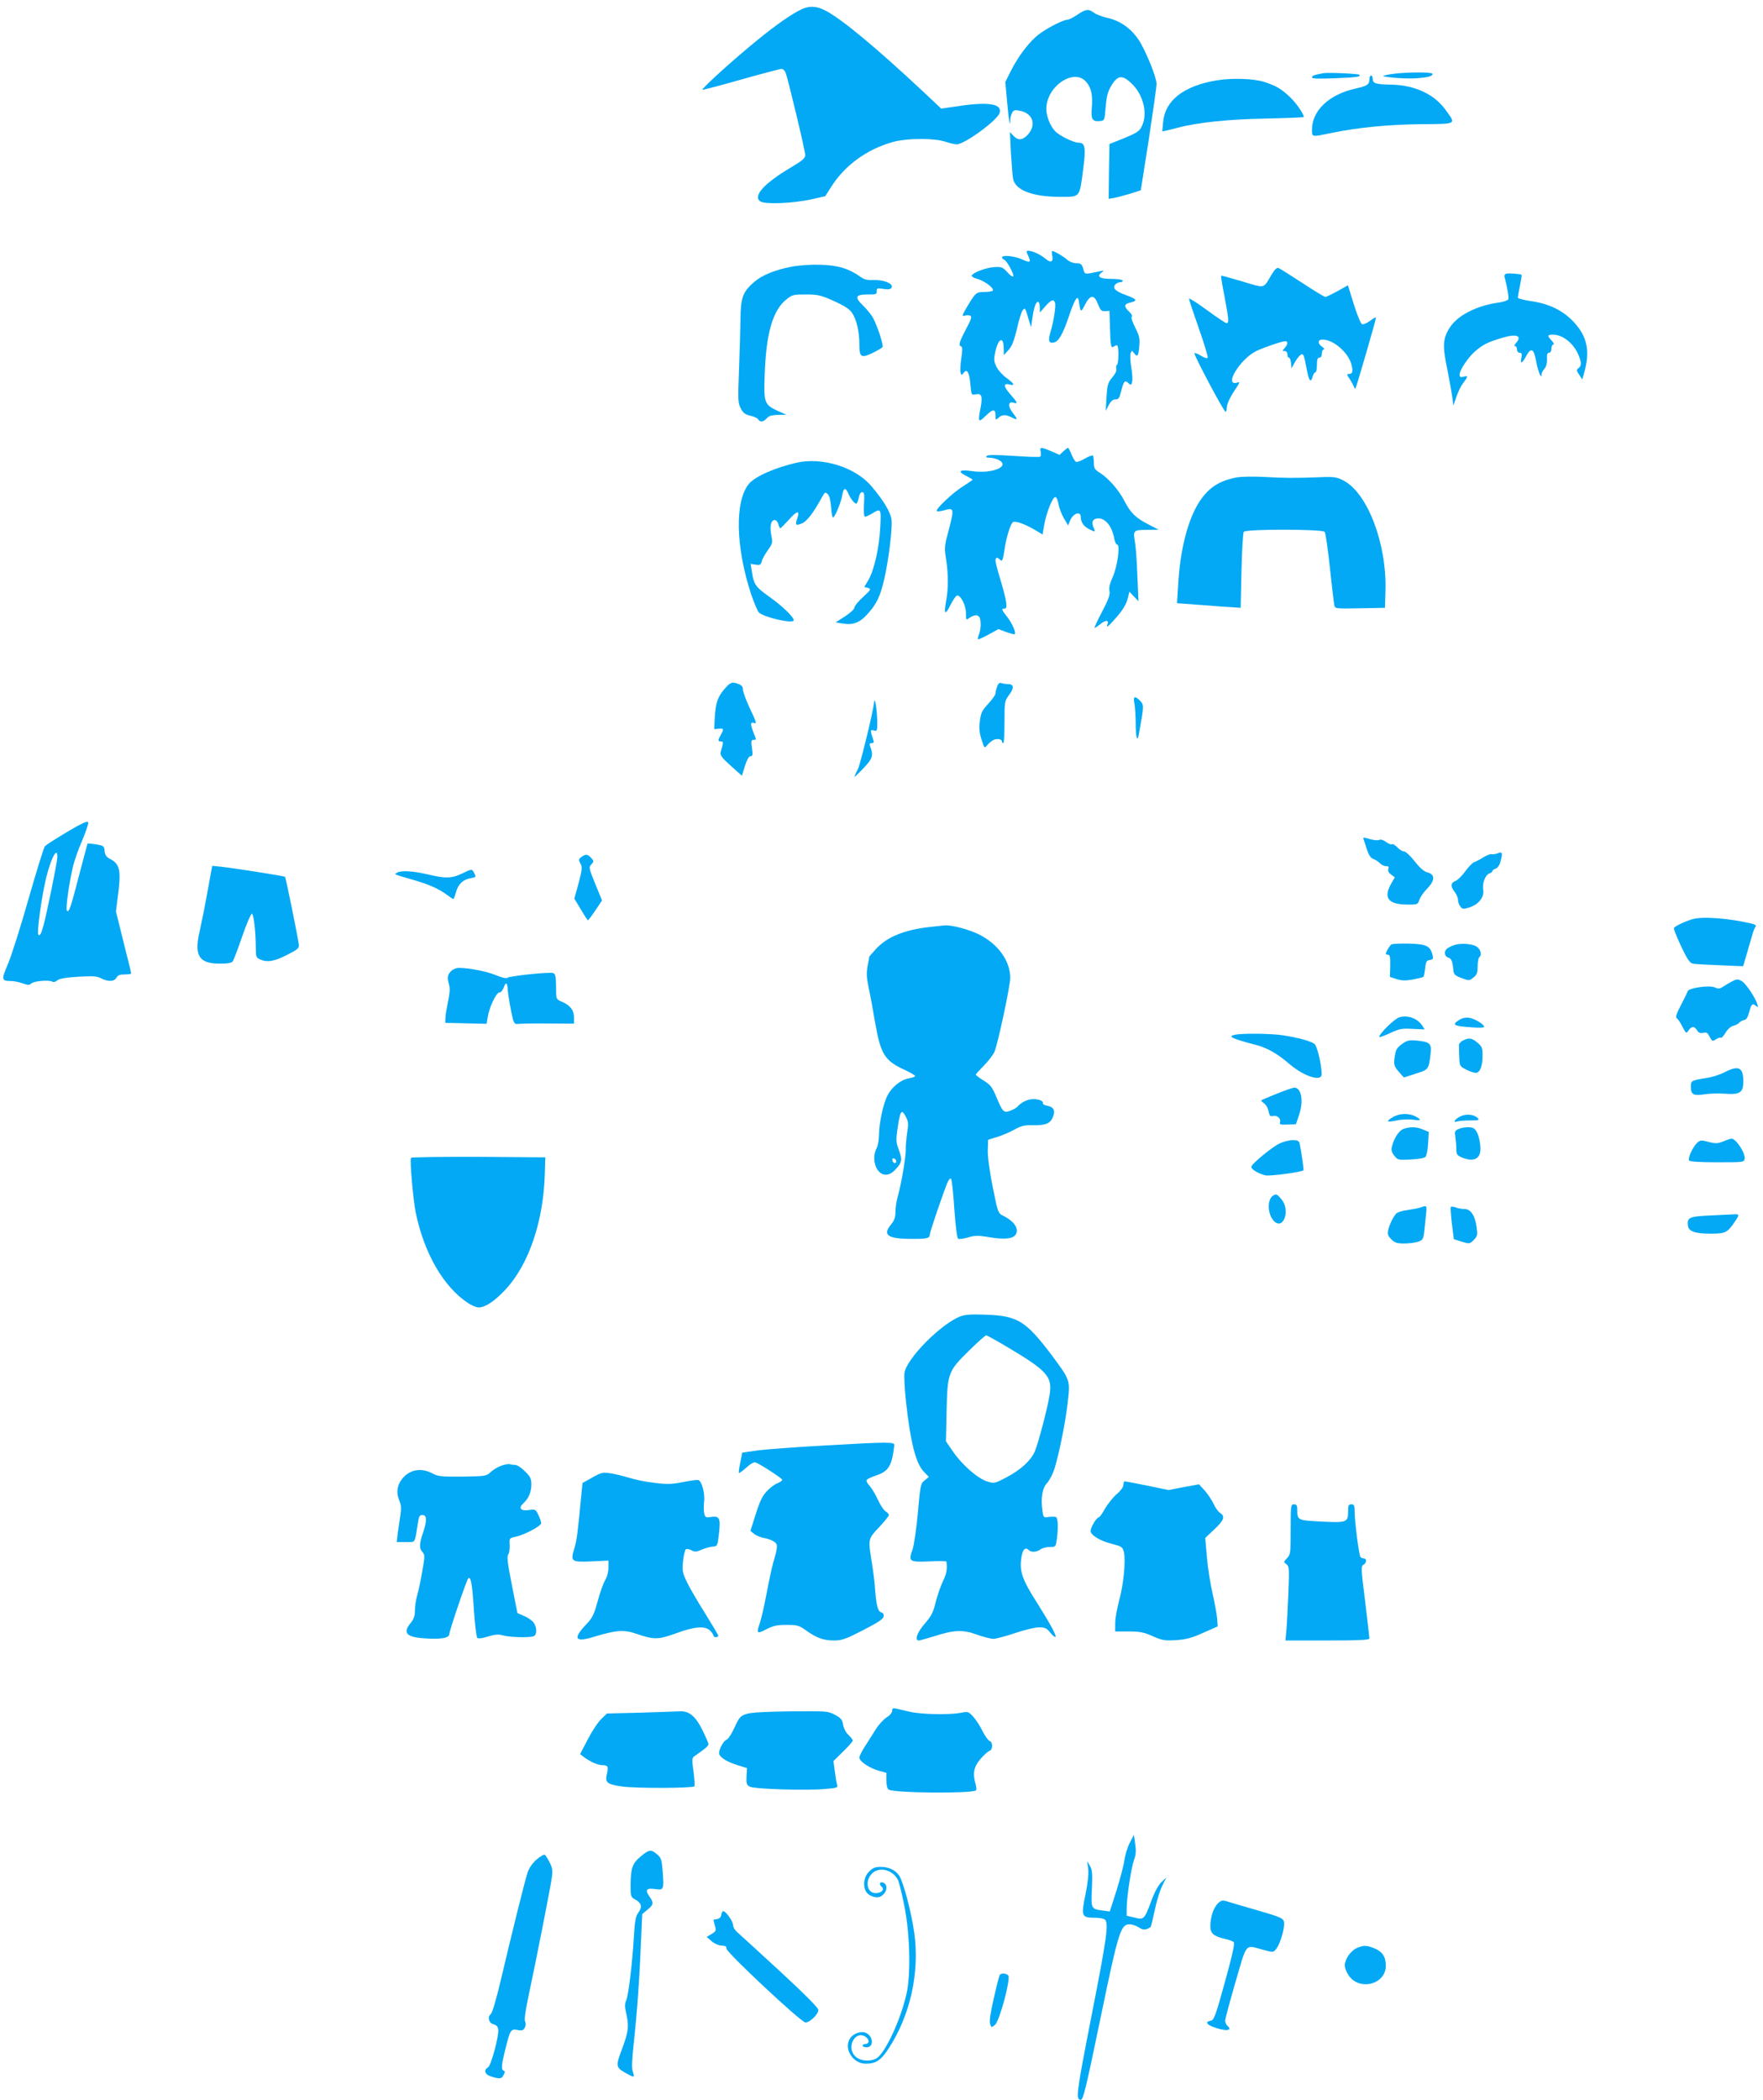<?xml version="1.0" standalone="no"?>
<!DOCTYPE svg PUBLIC "-//W3C//DTD SVG 20010904//EN"
 "http://www.w3.org/TR/2001/REC-SVG-20010904/DTD/svg10.dtd">
<svg version="1.0" xmlns="http://www.w3.org/2000/svg"
 width="1075pt" height="1280pt" viewBox="0 0 1075 1280"
 preserveAspectRatio="xMidYMid meet">
<g transform="translate(0,1280) scale(0.1,-0.1)"
fill="#03a9f4" stroke="none">
<path d="M4865 12732 c-72 -40 -163 -106 -290 -212 -135 -112 -297 -261 -292
-267 3 -2 109 26 236 62 127 36 238 65 247 65 8 0 19 -10 24 -22 14 -35 120
-477 120 -503 0 -19 -17 -34 -81 -72 -168 -99 -239 -176 -194 -210 27 -20 200
-13 313 12 l84 19 35 55 c85 135 221 233 383 277 84 22 246 23 315 0 28 -9 58
-16 68 -16 48 0 248 146 262 191 17 54 -59 69 -232 45 l-124 -18 -105 99
c-293 274 -498 444 -598 497 -63 33 -108 33 -171 -2z"/>
<path d="M6569 12710 c-24 -16 -51 -30 -59 -30 -25 0 -120 -48 -171 -86 -58
-42 -129 -134 -175 -226 l-34 -68 11 -122 c10 -113 19 -164 19 -109 0 12 5 31
11 43 9 17 17 19 47 13 85 -16 105 -94 41 -154 -29 -27 -53 -27 -80 2 l-21 22
6 -125 c4 -69 10 -140 13 -158 12 -71 118 -112 288 -112 123 0 117 -7 140 170
17 131 12 160 -28 160 -31 0 -118 43 -144 71 -31 34 -53 91 -53 136 1 138 170
251 244 163 31 -37 40 -83 33 -161 -6 -66 5 -82 50 -77 28 3 28 4 35 87 6 67
13 93 35 130 40 65 68 66 127 8 70 -70 95 -183 58 -257 -14 -30 -30 -40 -107
-72 l-90 -36 -3 -167 -2 -167 36 6 c20 4 64 16 98 26 l62 20 49 311 c26 172
48 324 47 339 -1 43 -70 210 -111 270 -46 68 -114 115 -189 131 -31 7 -68 21
-81 31 -33 25 -51 23 -102 -12z"/>
<path d="M8070 12354 c-58 -11 -70 -15 -70 -26 0 -8 40 -9 141 -5 128 5 160 9
148 21 -6 7 -191 15 -219 10z"/>
<path d="M8497 12350 c-32 -4 -60 -10 -63 -13 -3 -3 34 -8 81 -12 118 -10 233
4 219 26 -6 10 -152 10 -237 -1z"/>
<path d="M8350 12316 c0 -31 -14 -40 -81 -55 -163 -35 -269 -134 -269 -251 0
-47 -4 -46 121 -20 160 33 346 51 546 53 220 2 213 -3 146 89 -68 94 -187 149
-328 152 -99 2 -115 7 -115 37 0 10 -4 19 -10 19 -5 0 -10 -11 -10 -24z"/>
<path d="M7418 12310 c-202 -34 -315 -123 -326 -256 l-5 -55 29 6 c16 4 45 11
64 16 119 32 308 52 533 56 130 3 237 7 237 10 0 18 -46 85 -82 119 -56 53
-83 69 -157 94 -64 21 -197 26 -293 10z"/>
<path d="M6260 11265 c0 -2 5 -16 12 -30 16 -35 8 -38 -43 -15 -45 20 -119 27
-119 11 0 -5 6 -11 13 -14 17 -6 64 -94 55 -102 -4 -4 -20 8 -36 26 -27 30
-35 33 -77 31 -47 -2 -127 -31 -139 -50 -4 -7 9 -15 33 -22 44 -12 104 -57 95
-71 -3 -5 -26 -9 -52 -9 -50 0 -53 -2 -111 -100 -25 -42 -26 -51 -6 -44 8 4
22 3 30 0 13 -5 9 -19 -25 -83 -42 -80 -47 -99 -29 -105 8 -3 8 -22 1 -70 -6
-37 -8 -76 -5 -88 5 -19 6 -19 19 -3 20 29 35 3 41 -71 6 -64 6 -65 33 -60 35
8 42 -11 30 -77 -18 -93 -15 -98 28 -56 46 45 62 47 62 5 0 -29 1 -30 18 -15
23 21 45 21 82 2 37 -19 37 -13 4 31 -30 38 -26 69 6 59 29 -9 25 1 -20 52
-42 48 -43 69 -4 59 36 -9 29 5 -20 41 -24 17 -51 48 -61 69 -15 32 -16 44 -6
90 19 84 51 96 51 20 l1 -41 28 31 c22 24 34 56 52 130 12 55 28 105 35 113
15 17 15 17 37 -59 l14 -45 8 55 c9 66 21 100 35 100 5 0 10 -15 10 -32 l1
-33 33 38 c36 40 51 46 59 22 7 -17 -8 -114 -28 -180 -15 -52 -10 -69 20 -63
30 5 57 53 94 164 35 103 53 130 59 89 11 -72 12 -73 38 -22 32 62 56 63 79 3
15 -38 21 -44 44 -43 l26 2 3 -100 c3 -116 6 -132 26 -116 7 6 16 8 19 4 10
-10 8 -111 -2 -117 -5 -3 -7 -14 -4 -25 3 -11 -7 -31 -25 -52 -26 -30 -30 -43
-35 -119 l-5 -85 18 35 c13 24 25 35 41 35 19 0 25 8 34 46 17 66 23 74 45 54
16 -15 18 -14 23 7 4 12 1 52 -5 88 -6 37 -8 75 -4 86 7 19 8 19 22 0 19 -27
27 -15 31 47 4 43 0 62 -26 112 -17 34 -26 62 -20 65 5 4 -2 17 -16 30 -33 31
-32 47 5 55 48 11 43 21 -19 44 -70 25 -89 44 -71 66 7 8 21 15 32 15 10 0 16
5 13 10 -3 6 -35 10 -70 10 -69 0 -90 14 -59 38 18 13 17 14 -11 8 -95 -20
-90 -21 -100 16 -9 28 -14 33 -42 33 -18 0 -41 9 -55 21 -21 20 -80 54 -92 54
-3 0 -3 -13 0 -29 8 -39 -9 -46 -44 -16 -39 33 -112 59 -112 40z"/>
<path d="M4831 11175 c-106 -20 -185 -52 -235 -96 -68 -60 -80 -95 -81 -229
-1 -63 -5 -203 -9 -310 -7 -179 -6 -198 11 -230 14 -27 27 -37 58 -44 22 -5
44 -15 48 -22 11 -20 31 -17 52 6 13 15 32 20 69 21 l51 1 -52 23 c-83 38 -87
50 -80 228 9 246 49 385 131 451 36 29 43 31 119 31 74 0 91 -4 172 -40 66
-30 95 -49 111 -73 27 -40 44 -113 44 -191 0 -79 11 -86 80 -53 30 15 58 31
61 36 8 10 -29 123 -56 175 -9 19 -37 53 -62 78 -55 53 -48 68 31 68 46 -1 52
1 52 20 -1 16 4 19 24 16 49 -8 64 -6 68 10 4 23 -53 44 -112 42 -35 -2 -57 3
-77 18 -73 52 -140 72 -244 75 -57 2 -132 -3 -174 -11z"/>
<path d="M7753 11125 c-52 -87 -35 -83 -177 -41 -70 21 -128 37 -130 35 -2 -2
7 -58 20 -124 26 -137 29 -165 13 -165 -6 0 -60 36 -120 80 -60 44 -109 75
-109 69 0 -6 27 -87 60 -181 33 -93 57 -174 54 -179 -3 -5 -21 0 -40 12 -19
12 -38 19 -41 16 -6 -7 179 -357 190 -357 4 0 7 9 7 20 0 26 18 66 54 119 28
42 28 44 7 38 -79 -20 20 143 117 192 42 21 158 61 179 61 18 0 16 -20 -4 -42
-15 -17 -15 -18 0 -18 10 0 17 -8 17 -20 0 -11 4 -20 9 -20 6 0 11 -15 13 -32
l3 -33 24 43 c14 23 31 42 38 42 13 0 14 -4 33 -102 12 -62 24 -73 34 -33 4
14 11 25 16 25 6 0 10 20 10 45 0 33 4 45 15 45 9 0 15 9 15 25 0 14 6 25 12
25 7 0 2 7 -10 16 -30 21 -28 44 3 44 65 0 155 -78 175 -150 12 -44 7 -60 -16
-60 -13 0 -12 -5 4 -27 10 -16 22 -37 26 -47 3 -10 8 -17 11 -14 5 5 125 418
125 431 0 5 -16 -3 -35 -18 -20 -15 -42 -24 -50 -21 -8 3 -30 57 -50 121 l-36
116 -64 -36 c-35 -19 -68 -35 -74 -35 -5 0 -69 38 -140 85 -72 47 -137 88
-145 91 -11 4 -24 -9 -43 -41z"/>
<path d="M9187 11132 c-11 -2 -16 -10 -13 -20 17 -63 27 -124 23 -136 -3 -7
-28 -16 -56 -20 -136 -18 -253 -78 -301 -153 -42 -65 -45 -112 -16 -249 13
-66 27 -143 31 -173 l7 -54 18 53 c10 28 26 64 37 78 36 50 37 53 9 46 -21 -5
-26 -3 -26 13 0 27 50 102 93 140 47 41 75 56 161 82 93 29 131 15 89 -31 -9
-11 -11 -18 -5 -18 7 0 12 -9 12 -20 0 -12 7 -20 16 -20 13 0 15 -7 11 -30 -9
-41 4 -38 28 8 31 57 48 48 62 -32 12 -63 33 -113 33 -76 0 7 8 22 17 32 11
12 17 34 16 59 -2 28 2 39 13 39 8 0 14 10 14 25 0 14 5 25 12 25 6 0 2 10
-10 23 -29 31 -28 37 8 37 59 0 125 -53 154 -122 20 -47 20 -68 1 -82 -13 -10
-13 -15 4 -40 l19 -29 11 39 c38 132 20 221 -61 309 -65 71 -150 113 -260 129
-46 7 -83 16 -83 22 0 5 6 38 13 72 7 35 12 65 10 67 -7 5 -74 11 -91 7z"/>
<path d="M6346 10046 c3 -13 1 -27 -4 -30 -6 -3 -79 -1 -162 5 -108 7 -156 7
-163 0 -8 -8 -3 -11 16 -11 14 0 37 -5 51 -11 84 -39 -28 -89 -156 -71 -76 11
-93 0 -40 -27 23 -12 42 -23 42 -25 0 -3 -26 -20 -57 -40 -60 -36 -171 -141
-161 -151 3 -4 23 -2 44 4 64 18 64 14 24 -139 -21 -77 -22 -92 -11 -160 14
-93 14 -179 0 -254 -15 -82 -6 -90 27 -23 15 31 34 57 41 57 23 0 53 -62 53
-108 0 -43 0 -43 22 -28 29 20 54 20 62 0 9 -24 7 -70 -4 -100 -6 -15 -9 -29
-7 -31 3 -2 32 11 65 29 l60 33 48 -18 c26 -9 49 -15 51 -13 10 9 -13 62 -43
102 -39 50 -40 54 -18 54 20 0 13 46 -27 180 -16 52 -29 103 -29 113 0 20 11
22 28 5 13 -13 17 -5 27 61 10 74 38 163 53 169 18 7 72 -13 132 -48 l47 -28
11 63 c15 76 50 165 67 165 7 0 15 -19 19 -42 4 -24 19 -63 33 -87 l26 -44 12
30 c18 44 65 60 65 22 0 -31 17 -57 50 -74 39 -20 41 -19 28 9 -15 35 -4 56
30 56 44 0 83 -50 96 -122 4 -21 12 -38 18 -38 20 0 1 -136 -27 -197 -18 -39
-24 -66 -20 -85 5 -22 -5 -50 -44 -125 -28 -53 -49 -98 -47 -100 2 -2 17 8 35
22 31 27 55 26 44 0 -10 -27 4 -16 58 46 35 40 56 76 64 106 l12 46 27 -29 28
-29 -7 160 c-3 88 -10 180 -15 204 -12 67 -8 71 74 71 l71 1 -60 31 c-79 40
-111 71 -147 141 -34 67 -96 139 -150 174 -33 20 -38 28 -38 61 0 21 -3 42 -6
45 -4 3 -26 -5 -50 -19 -24 -14 -48 -23 -54 -19 -6 4 -18 24 -27 46 -8 21 -18
39 -21 39 -3 0 -16 -10 -28 -21 l-23 -22 -50 22 c-64 27 -73 27 -65 -3z"/>
<path d="M4855 9979 c-132 -31 -250 -83 -288 -128 -88 -105 -82 -386 14 -676
17 -49 37 -98 46 -108 28 -30 213 -72 213 -48 0 20 -72 89 -150 144 -81 57
-95 76 -105 151 l-8 49 31 -5 c26 -4 32 -1 37 21 3 13 20 44 37 67 29 41 30
46 21 92 -11 54 -2 92 21 92 9 0 18 -11 22 -25 3 -14 9 -25 12 -25 3 0 27 24
53 53 50 56 68 58 50 6 -14 -41 -9 -45 30 -29 30 13 70 65 122 161 17 30 19
31 35 16 10 -11 17 -39 20 -82 2 -36 8 -63 12 -60 14 9 47 90 55 133 8 49 20
54 37 15 14 -33 38 -63 49 -63 4 0 11 16 15 35 4 22 12 35 21 35 13 0 15 -13
11 -75 -2 -47 0 -75 7 -75 5 0 25 9 43 20 54 33 56 31 49 -88 -6 -122 -37
-258 -72 -318 l-25 -42 23 -6 c20 -6 18 -10 -30 -55 -29 -26 -53 -55 -53 -64
0 -10 -25 -33 -57 -54 l-58 -37 50 -8 c62 -9 102 9 151 66 50 57 71 102 94
198 28 117 53 322 46 372 -7 47 -51 118 -123 203 -99 116 -300 178 -458 142z"/>
<path d="M7542 9890 c-106 -20 -171 -61 -227 -146 -71 -107 -119 -292 -131
-508 l-7 -113 149 -11 c82 -7 169 -13 194 -14 l45 -3 5 225 c3 124 9 231 14
238 11 18 479 17 493 0 6 -7 20 -105 32 -218 12 -113 24 -215 27 -228 4 -22 5
-23 157 -20 l152 3 3 105 c8 288 -110 597 -258 672 -40 20 -56 23 -145 19
-154 -6 -220 -5 -340 2 -60 3 -134 2 -163 -3z"/>
<path d="M4416 8598 c-41 -48 -53 -85 -58 -178 l-3 -65 28 3 c31 3 32 -2 12
-38 -19 -33 -18 -40 1 -40 16 0 16 -2 -2 -66 -4 -17 8 -34 62 -82 l68 -61 18
59 c13 40 24 60 34 60 13 0 15 8 9 50 -6 42 -4 50 9 50 19 0 19 -1 1 43 -8 20
-15 43 -15 51 0 10 6 13 15 10 21 -9 20 -2 -25 93 -22 47 -40 97 -40 110 0 16
-8 27 -26 33 -41 16 -50 12 -88 -32z"/>
<path d="M6080 8615 c-5 -14 -10 -33 -10 -42 0 -9 -20 -37 -44 -63 -38 -41
-45 -55 -51 -105 -6 -44 -3 -72 10 -113 17 -54 18 -55 34 -35 9 11 26 26 38
32 22 11 53 6 53 -10 0 -5 3 -9 8 -9 4 0 7 58 7 128 0 126 1 129 28 166 32 42
30 66 -7 66 -13 0 -31 3 -40 6 -11 4 -19 -2 -26 -21z"/>
<path d="M6917 8513 c4 -21 8 -77 8 -126 0 -82 10 -115 19 -64 32 177 33 180
6 207 -31 31 -42 25 -33 -17z"/>
<path d="M5331 8525 c-7 -65 -85 -383 -100 -414 -12 -22 -21 -43 -21 -46 0 -3
25 20 55 52 57 60 62 78 40 136 -5 12 -2 17 10 17 12 0 15 5 11 16 -3 9 -9 27
-13 41 -5 23 -3 25 16 20 20 -5 21 -2 20 61 -1 58 -14 146 -18 117z"/>
<path d="M465 7761 c-69 -39 -170 -101 -191 -119 -6 -5 -50 -148 -99 -318 -48
-170 -105 -349 -126 -399 -42 -97 -40 -105 17 -105 17 0 49 -6 71 -14 34 -12
43 -12 54 -1 15 15 108 23 128 11 7 -5 20 -1 29 7 12 11 50 18 128 23 92 5
115 4 141 -10 43 -22 80 -20 93 4 8 15 21 20 50 20 22 0 40 3 40 6 0 4 -21 90
-47 192 l-46 186 11 87 c22 162 14 202 -48 234 -21 11 -30 23 -32 47 -3 31 -6
33 -52 41 -27 4 -50 6 -52 5 -1 -2 -23 -84 -49 -183 -53 -205 -64 -240 -77
-227 -9 9 11 156 37 270 8 34 33 106 56 158 22 53 39 102 37 110 -2 10 -21 3
-73 -25z m-115 -185 c0 -27 -62 -331 -84 -415 -16 -56 -22 -68 -32 -58 -9 8
12 177 37 298 27 139 79 253 79 175z"/>
<path d="M8315 7682 c3 -9 13 -37 21 -64 11 -32 23 -49 38 -54 11 -4 29 -15
39 -25 10 -11 27 -19 38 -19 16 0 19 -4 15 -17 -5 -11 1 -23 16 -34 l23 -17
-23 -40 c-48 -85 -17 -125 96 -126 65 -1 67 0 77 29 5 17 27 48 48 69 48 49
48 86 1 98 -21 5 -46 27 -78 68 -26 33 -55 60 -65 60 -10 0 -28 11 -41 25 -12
13 -27 22 -32 19 -6 -4 -22 3 -37 14 -17 12 -33 17 -41 12 -7 -4 -33 -2 -57 5
-40 12 -44 12 -38 -3z"/>
<path d="M9131 7598 c-14 -5 -30 -7 -36 -5 -6 3 -28 -6 -50 -19 -22 -14 -48
-27 -57 -30 -10 -4 -34 -28 -53 -55 -20 -28 -47 -54 -60 -59 -30 -11 -32 -33
-5 -67 11 -14 20 -35 20 -47 0 -12 6 -31 14 -41 12 -17 18 -18 54 -7 57 17 94
64 86 108 -7 39 13 92 38 100 10 3 18 9 18 14 0 5 9 11 20 15 12 4 24 21 30
46 14 51 11 59 -19 47z"/>
<path d="M3545 7576 c-17 -13 -18 -17 -6 -40 12 -22 11 -36 -11 -120 l-26 -94
40 -66 c21 -36 41 -66 43 -66 2 0 23 27 45 60 l41 61 -41 100 c-39 96 -41 102
-24 120 16 18 16 20 -1 39 -21 24 -34 25 -60 6z"/>
<path d="M1266 7369 c-15 -85 -37 -194 -48 -243 -36 -151 -5 -201 123 -200 50
0 73 4 79 15 5 7 31 76 57 151 26 76 53 138 59 138 11 0 24 -114 24 -216 0
-45 3 -52 25 -62 44 -20 87 -13 165 27 67 34 75 41 72 64 -6 47 -79 407 -84
412 -5 5 -304 52 -393 62 l-51 5 -28 -153z"/>
<path d="M2815 7474 c-61 -29 -99 -30 -207 -4 -89 21 -164 25 -188 10 -17 -11
-26 -7 105 -45 98 -29 152 -54 202 -91 17 -13 34 -24 37 -24 3 0 10 18 16 40
13 49 42 78 87 86 37 7 37 7 23 35 -13 23 -13 23 -75 -7z"/>
<path d="M10333 7200 c-42 -9 -118 -43 -126 -57 -3 -5 17 -54 43 -110 38 -80
53 -103 72 -107 12 -3 87 -7 165 -10 l142 -6 21 72 c12 40 26 91 33 113 6 22
14 45 19 52 12 16 4 19 -89 37 -108 20 -228 27 -280 16z"/>
<path d="M5675 7150 c-158 -17 -265 -60 -333 -134 -23 -25 -42 -47 -42 -49 0
-3 -4 -28 -10 -57 -7 -39 -6 -69 5 -123 9 -40 27 -136 40 -214 35 -202 58
-239 188 -298 31 -15 57 -30 57 -34 0 -5 -18 -11 -40 -15 -47 -7 -103 -53
-129 -105 -26 -50 -51 -168 -51 -238 -1 -32 -7 -69 -15 -83 -21 -37 -18 -97 6
-131 28 -40 71 -40 109 2 40 42 43 60 21 119 -17 44 -18 61 -10 118 18 126 26
137 54 81 14 -26 15 -42 6 -97 -5 -37 -9 -83 -8 -102 1 -41 -28 -212 -49 -284
-8 -27 -14 -70 -14 -94 0 -32 -7 -52 -25 -74 -55 -65 -25 -89 115 -90 102 -1
120 3 120 28 0 15 79 246 106 313 9 20 18 31 23 25 5 -5 14 -88 20 -184 7
-102 17 -177 23 -181 6 -4 33 0 61 8 40 12 62 12 112 4 129 -23 185 -11 185
38 0 31 -30 63 -81 89 -34 17 -34 17 -66 177 -20 100 -31 184 -30 224 l2 63
57 18 c31 9 78 30 105 45 39 22 59 27 109 26 79 -2 108 10 124 49 17 40 5 63
-36 70 -15 3 -27 9 -25 14 4 14 -21 26 -59 26 -33 0 -71 -18 -95 -45 -5 -7
-25 -18 -43 -25 -42 -16 -48 -10 -87 84 -25 59 -35 73 -77 99 -26 16 -48 33
-48 36 0 4 22 28 49 55 27 27 56 65 65 85 20 46 96 401 96 450 0 104 -75 208
-193 266 -64 31 -164 57 -207 54 -8 -1 -46 -5 -85 -9z m-210 -1428 c0 -18 -20
-15 -23 4 -3 10 1 15 10 12 7 -3 13 -10 13 -16z"/>
<path d="M8484 7043 c-11 -8 -34 -47 -34 -57 0 -3 6 -6 14 -6 11 0 14 -15 13
-67 l-2 -68 40 -13 c31 -10 54 -11 99 -3 32 6 61 13 65 16 3 3 8 27 11 53 4
40 9 48 28 50 20 3 23 8 17 30 -13 55 -37 67 -143 70 -53 1 -102 -1 -108 -5z"/>
<path d="M8865 7038 c-16 -6 -36 -15 -42 -21 -20 -15 -15 -48 7 -54 20 -5 27
-22 32 -78 3 -25 10 -32 50 -47 45 -17 47 -17 72 3 22 17 26 29 26 69 0 27 5
52 10 55 16 10 11 41 -10 60 -24 22 -103 29 -145 13z"/>
<path d="M2750 6880 c-22 -22 -24 -40 -11 -86 6 -20 3 -53 -7 -99 -8 -39 -16
-83 -16 -100 l-1 -30 126 -3 126 -3 7 41 c9 60 52 150 71 150 9 0 21 14 27 31
12 36 22 30 24 -14 3 -39 21 -140 32 -182 7 -22 14 -29 28 -27 10 2 92 4 182
3 l162 -1 0 38 c0 44 -24 75 -75 96 -32 14 -34 17 -34 68 -1 103 -3 108 -36
108 -65 0 -250 -21 -260 -30 -7 -6 -34 0 -75 17 -59 23 -155 42 -222 43 -16 0
-37 -9 -48 -20z"/>
<path d="M10560 6817 c-14 -7 -37 -21 -51 -30 -22 -15 -31 -16 -53 -6 -32 15
-158 -3 -165 -23 -2 -7 -21 -46 -42 -86 -28 -54 -34 -74 -24 -80 7 -4 22 -27
34 -51 22 -42 23 -43 37 -22 19 27 36 27 52 0 10 -15 20 -19 37 -15 20 5 27 1
40 -24 15 -29 17 -29 39 -15 12 8 25 12 29 9 3 -4 16 10 28 30 12 21 32 39 48
43 14 3 31 12 36 19 6 7 19 14 30 16 13 2 22 16 30 45 13 52 20 60 41 42 15
-12 16 -11 9 11 -12 39 -72 128 -94 139 -25 14 -31 14 -61 -2z"/>
<path d="M8533 6599 c-29 -8 -123 -100 -123 -120 0 -4 29 6 65 23 58 27 74 30
139 26 l73 -3 -14 22 c-30 45 -87 67 -140 52z"/>
<path d="M8898 6583 c-49 -31 -36 -38 85 -46 37 -3 67 -1 67 3 0 16 -59 51
-92 56 -21 3 -43 -2 -60 -13z"/>
<path d="M7533 6493 c-52 -10 -25 -23 127 -63 67 -18 128 -52 200 -114 92 -79
201 -113 199 -63 -1 61 -28 171 -44 184 -24 17 -104 39 -192 52 -69 11 -244
13 -290 4z"/>
<path d="M8920 6457 c-14 -7 -25 -20 -24 -30 0 -9 1 -42 2 -72 2 -53 3 -55 42
-75 21 -11 48 -20 58 -20 26 0 42 40 42 105 0 47 -3 56 -31 79 -34 29 -52 32
-89 13z"/>
<path d="M8549 6436 c-27 -19 -38 -34 -42 -63 -11 -61 -9 -71 23 -107 l30 -34
72 23 c79 25 80 25 91 122 7 62 -3 72 -86 80 -44 4 -58 1 -88 -21z"/>
<path d="M10516 6264 c-26 -14 -76 -30 -110 -35 -93 -15 -96 -16 -96 -53 0
-48 16 -57 81 -47 30 5 87 7 127 4 91 -7 112 7 112 74 0 87 -28 101 -114 57z"/>
<path d="M7785 6133 c-49 -20 -92 -38 -94 -40 -3 -2 5 -10 17 -19 12 -8 24
-30 27 -48 6 -27 11 -33 26 -29 25 7 51 -15 44 -37 -5 -15 2 -17 46 -15 l51 2
20 59 c28 84 13 165 -31 164 -9 -1 -56 -17 -106 -37z"/>
<path d="M8491 5989 c-43 -26 -35 -32 25 -19 27 6 70 8 96 5 55 -8 60 -2 18
20 -41 21 -99 19 -139 -6z"/>
<path d="M8903 5994 c-33 -17 -47 -41 -17 -30 9 3 43 6 77 6 54 0 60 2 47 15
-24 23 -71 27 -107 9z"/>
<path d="M8557 5918 c-27 -10 -58 -57 -70 -109 -5 -19 -1 -34 15 -54 20 -26
24 -27 99 -23 45 2 83 8 91 16 7 7 14 44 16 82 l4 70 -36 15 c-40 17 -78 18
-119 3z"/>
<path d="M8892 5917 c-21 -9 -23 -16 -18 -46 3 -20 6 -53 6 -74 0 -34 4 -40
35 -53 81 -33 123 -2 110 83 -7 51 -21 83 -39 95 -16 11 -67 8 -94 -5z"/>
<path d="M10507 5842 c-33 -13 -46 -14 -88 -3 -45 12 -52 11 -69 -4 -28 -26
-61 -97 -50 -110 5 -6 67 -10 172 -10 162 0 163 0 166 23 5 34 -54 123 -81
121 -7 -1 -29 -8 -50 -17z"/>
<path d="M7805 5831 c-47 -21 -175 -127 -175 -144 0 -16 46 -43 88 -52 26 -5
213 19 230 31 3 2 -14 122 -23 162 -4 18 -12 22 -43 22 -20 0 -55 -9 -77 -19z"/>
<path d="M2506 5742 c-8 -14 13 -255 29 -334 52 -250 169 -452 320 -552 22
-14 50 -26 63 -26 41 0 98 38 165 110 142 153 231 416 239 705 l3 100 -407 3
c-224 1 -409 -2 -412 -6z"/>
<path d="M7763 5512 c-37 -23 -35 -111 3 -153 58 -64 105 63 48 130 -27 33
-32 35 -51 23z"/>
<path d="M8664 5440 c-11 -4 -47 -11 -80 -16 -35 -4 -64 -14 -72 -23 -22 -28
-39 -65 -47 -98 -5 -27 -2 -37 19 -58 21 -21 35 -25 79 -25 30 0 68 5 85 11
28 10 31 15 37 67 3 31 8 78 11 105 5 49 3 51 -32 37z"/>
<path d="M8846 5442 c-2 -4 1 -50 7 -102 l12 -94 48 -15 c47 -14 48 -14 73 10
23 23 24 31 18 77 -9 71 -36 112 -73 112 -16 0 -41 4 -55 10 -14 5 -27 6 -30
2z"/>
<path d="M10432 5391 c-132 -6 -145 -12 -140 -61 4 -36 41 -50 139 -50 92 0
103 6 152 80 23 33 21 40 -5 38 -13 -1 -78 -4 -146 -7z"/>
<path d="M5857 4776 c-117 -44 -327 -255 -342 -344 -3 -21 1 -103 10 -182 27
-244 60 -373 109 -422 l30 -31 -26 -21 c-25 -20 -26 -29 -41 -196 -9 -96 -23
-196 -32 -223 -27 -76 -22 -80 100 -75 58 3 105 2 106 -1 6 -46 1 -75 -22
-121 -14 -30 -34 -88 -44 -128 -15 -62 -26 -83 -66 -129 -47 -54 -64 -103 -36
-103 6 0 47 12 91 25 122 40 178 42 262 11 39 -14 85 -26 101 -26 16 0 75 16
132 35 56 19 122 35 146 35 37 0 47 -5 69 -32 14 -18 28 -29 32 -26 7 8 -31
78 -114 210 -86 134 -104 185 -96 260 7 60 24 82 47 59 15 -15 48 -13 71 4 11
8 36 15 57 15 36 0 36 1 43 46 10 75 7 132 -6 137 -7 2 -27 2 -44 0 -30 -5
-32 -3 -37 33 -12 81 -2 142 27 173 15 16 36 56 46 89 29 94 68 287 81 408 15
131 14 132 -95 279 -161 214 -210 244 -406 251 -83 3 -125 1 -153 -10z m293
-192 c237 -141 268 -177 250 -287 -13 -83 -70 -298 -90 -344 -25 -57 -84 -111
-172 -158 -72 -38 -76 -39 -117 -26 -57 16 -155 102 -209 181 l-44 64 4 186
c5 231 9 242 139 369 51 50 97 91 102 91 6 0 67 -34 137 -76z"/>
<path d="M5035 3989 c-181 -10 -370 -24 -420 -31 l-89 -13 -12 -60 c-7 -33
-11 -62 -8 -64 2 -2 22 13 45 33 26 24 47 35 57 31 31 -12 162 -97 162 -106 0
-5 -15 -15 -33 -22 -18 -8 -46 -30 -63 -49 -31 -35 -42 -61 -80 -182 l-18 -58
22 -18 c12 -10 38 -21 59 -25 21 -3 49 -13 62 -22 25 -16 25 -29 -4 -128 -8
-27 -26 -111 -40 -185 -14 -74 -32 -154 -40 -178 -24 -71 -21 -74 37 -44 43
22 65 27 124 27 65 0 76 -3 118 -33 64 -46 107 -62 171 -62 48 0 71 8 178 63
91 47 123 68 125 83 2 14 -3 23 -16 26 -20 6 -30 47 -38 163 -2 28 -10 91 -18
140 -23 145 -24 143 44 215 33 35 60 69 60 75 0 5 -9 16 -21 23 -11 7 -32 39
-46 70 -14 31 -37 69 -50 84 -14 14 -22 31 -19 36 3 6 29 18 56 27 79 26 99
60 113 185 3 21 -34 21 -418 -1z"/>
<path d="M3056 3865 c-21 -7 -50 -25 -65 -39 -25 -24 -31 -25 -171 -27 -131
-1 -149 1 -185 20 -67 36 -139 23 -184 -35 -30 -38 -36 -84 -17 -129 13 -30
14 -50 7 -94 -5 -31 -12 -80 -16 -108 l-6 -53 55 0 c62 0 54 -12 74 115 6 41
11 50 27 50 28 0 30 -31 6 -103 -25 -74 -26 -100 -5 -123 15 -17 15 -26 -1
-116 -9 -54 -23 -120 -31 -147 -8 -27 -14 -70 -14 -94 0 -32 -7 -52 -25 -74
-51 -61 -28 -88 83 -95 103 -7 152 2 152 27 0 19 105 329 115 338 15 16 24
-29 34 -183 6 -93 16 -174 21 -179 6 -6 30 -3 65 8 43 13 63 15 92 7 41 -12
162 -15 187 -5 21 8 21 53 0 83 -9 12 -35 31 -58 40 l-41 18 -34 172 c-26 131
-31 174 -22 185 6 8 10 33 9 57 -3 42 -2 43 34 51 55 11 158 66 158 83 0 8 -8
31 -17 50 -17 35 -19 36 -59 30 -49 -7 -65 12 -32 42 31 28 48 68 48 114 0 35
-6 48 -39 80 -21 22 -48 39 -59 39 -11 0 -26 2 -34 5 -7 2 -30 -2 -52 -10z"/>
<path d="M3611 3793 l-59 -33 -7 -68 c-21 -227 -28 -282 -42 -328 -26 -83 -21
-87 102 -82 l105 5 0 -43 c0 -25 -8 -57 -21 -78 -11 -19 -31 -76 -45 -128 -21
-77 -32 -100 -63 -133 -92 -95 -78 -120 46 -81 130 39 178 43 253 17 107 -37
133 -37 243 3 114 42 177 46 207 16 11 -11 20 -24 20 -30 0 -5 7 -10 15 -10 8
0 15 4 15 9 0 4 -37 66 -81 137 -45 71 -95 157 -111 191 -27 57 -29 68 -23
128 4 36 12 68 17 71 6 4 21 1 34 -6 20 -11 30 -11 61 3 21 9 52 18 68 19 30
3 30 4 39 80 11 93 3 109 -49 101 -31 -5 -35 -3 -41 21 -3 15 -4 46 -1 70 7
52 -14 130 -36 134 -9 2 -52 -4 -95 -13 -67 -13 -94 -14 -173 -4 -52 6 -121
20 -154 31 -33 10 -84 23 -112 27 -49 7 -57 5 -112 -26z"/>
<path d="M6850 3748 c0 -12 -16 -35 -41 -56 -22 -19 -54 -59 -71 -88 -16 -30
-34 -54 -39 -54 -13 0 -49 -61 -49 -82 0 -26 58 -61 130 -79 61 -16 65 -19 73
-50 12 -53 -2 -199 -29 -295 -13 -49 -24 -111 -24 -139 l0 -50 83 0 c69 0 92
-5 146 -29 57 -25 72 -28 140 -24 61 4 94 12 166 44 l90 40 -3 45 c-2 24 -14
94 -28 154 -14 61 -30 162 -35 225 l-10 115 55 52 c60 56 68 80 35 101 -11 7
-29 32 -39 55 -11 23 -35 59 -54 81 l-35 38 -93 -17 -93 -18 -129 27 c-71 14
-133 26 -138 26 -4 0 -8 -10 -8 -22z"/>
<path d="M7870 3478 c0 -144 -1 -153 -22 -176 -22 -23 -22 -24 -4 -37 17 -13
18 -25 12 -177 -4 -90 -9 -191 -12 -225 l-6 -63 256 0 c198 0 256 3 256 13 0
6 -12 108 -26 226 -25 196 -26 214 -10 223 20 11 21 38 2 38 -8 0 -18 4 -21
10 -9 14 -35 217 -35 273 0 40 -3 47 -20 47 -17 0 -20 -7 -20 -44 0 -66 -8
-69 -164 -61 -147 8 -146 7 -146 78 0 20 -5 27 -20 27 -19 0 -20 -7 -20 -152z"/>
<path d="M5440 2371 c0 -11 -14 -28 -34 -40 -19 -12 -49 -45 -67 -74 -18 -29
-47 -75 -66 -104 -18 -28 -33 -58 -33 -67 0 -22 58 -62 115 -79 l50 -14 0 -47
c0 -29 5 -50 14 -55 33 -21 500 -25 532 -5 4 2 3 19 -2 37 -19 66 -12 105 28
153 21 24 45 47 55 50 22 7 24 52 3 61 -9 3 -29 31 -45 62 -15 32 -41 71 -57
88 -27 29 -32 31 -74 22 -70 -13 -238 -10 -309 6 -36 8 -75 17 -87 20 -18 4
-23 1 -23 -14z"/>
<path d="M3908 2360 l-207 -5 -35 -34 c-20 -19 -57 -75 -82 -124 l-47 -90 24
-18 c37 -28 84 -49 112 -49 33 0 38 -8 28 -52 -13 -55 -1 -64 91 -78 81 -12
430 -11 442 1 3 3 1 43 -5 89 -11 77 -10 84 7 96 64 44 83 60 84 72 0 7 -18
47 -39 90 -42 83 -81 114 -139 110 -15 -1 -120 -4 -234 -8z"/>
<path d="M4551 2352 c-36 -12 -44 -21 -72 -82 -17 -38 -39 -72 -49 -75 -20 -6
-52 -69 -44 -89 8 -22 52 -48 114 -67 l55 -17 -3 -51 c-2 -43 1 -52 20 -62 28
-15 350 -25 462 -14 72 6 76 8 70 28 -4 12 -10 48 -14 82 l-8 60 59 58 c33 32
59 62 59 67 0 5 -12 20 -26 34 -16 14 -29 40 -33 62 -5 32 -13 41 -50 61 -44
23 -50 23 -273 21 -155 -2 -241 -7 -267 -16z"/>
<path d="M6888 1565 c-14 -27 -28 -75 -32 -105 -4 -30 -26 -113 -48 -184 l-41
-128 -45 6 c-69 9 -70 12 -64 134 4 90 2 113 -12 138 l-17 29 6 -45 c4 -30 -1
-83 -16 -157 -28 -134 -24 -143 55 -143 29 0 57 -5 64 -12 23 -23 11 -112 -83
-589 -92 -472 -97 -509 -65 -509 15 0 31 65 125 520 105 506 119 550 173 550
15 0 40 -9 56 -19 27 -18 45 -17 73 3 1 1 12 46 24 101 11 55 32 122 46 150
l25 50 -30 -28 c-19 -19 -42 -60 -62 -115 -42 -113 -45 -116 -103 -101 l-47
11 0 47 c1 71 27 241 44 291 13 35 14 59 8 100 l-8 55 -26 -50z"/>
<path d="M3906 1483 c-51 -43 -60 -70 -61 -177 0 -67 1 -70 30 -86 37 -21 43
-45 17 -79 -16 -22 -21 -50 -27 -147 -9 -161 -33 -358 -47 -389 -9 -19 -9 -37
0 -76 18 -79 15 -111 -24 -216 -41 -108 -40 -115 22 -150 51 -29 55 -29 43 7
-8 21 -6 69 5 172 20 183 35 386 44 612 l8 178 32 27 c38 30 39 43 11 82 -27
39 -17 51 35 44 53 -8 55 -5 47 104 -6 75 -9 86 -34 107 -37 32 -48 31 -101
-13z"/>
<path d="M3272 1465 c-27 -24 -46 -51 -56 -83 -18 -56 -96 -370 -161 -647 -27
-115 -53 -205 -62 -212 -23 -18 -12 -56 17 -63 17 -4 26 -14 28 -32 5 -39 -44
-220 -62 -230 -30 -17 -19 -46 22 -57 52 -15 60 -14 73 11 9 16 9 23 0 26 -16
5 -14 32 9 125 31 125 34 130 75 123 28 -6 36 -3 45 14 7 13 7 26 2 37 -6 10
1 62 20 152 49 230 136 673 143 727 6 41 3 59 -14 92 -11 22 -25 43 -29 46 -5
3 -27 -10 -50 -29z"/>
<path d="M5299 1391 c-31 -31 -39 -83 -19 -120 14 -28 64 -45 89 -32 40 22 49
72 16 85 -21 8 -27 -10 -10 -24 21 -18 1 -40 -36 -40 -51 0 -66 69 -26 115 42
49 128 31 162 -34 8 -16 26 -91 41 -168 33 -171 38 -413 11 -529 -35 -155
-126 -351 -179 -389 -36 -24 -104 -20 -133 10 -59 58 4 166 67 116 22 -18 18
-41 -8 -41 -8 0 -14 -4 -14 -10 0 -5 11 -10 24 -10 47 0 41 71 -7 89 -28 11
-73 -5 -92 -32 -44 -62 14 -157 94 -157 61 0 93 21 139 92 133 204 190 463
157 704 -17 124 -66 311 -92 350 -22 34 -64 54 -113 54 -33 0 -48 -6 -71 -29z"/>
<path d="M7425 1196 c-26 -27 -45 -83 -45 -138 0 -44 21 -61 89 -77 24 -5 48
-14 54 -20 7 -7 -9 -80 -54 -243 -58 -210 -67 -233 -87 -236 -32 -5 -27 -21
11 -36 72 -29 129 -27 92 4 -8 7 -15 22 -14 34 0 11 29 118 63 236 71 242 56
225 166 195 64 -17 64 -17 82 5 21 26 48 111 48 151 0 36 -5 38 -180 89 -80
23 -158 46 -173 51 -24 7 -33 4 -52 -15z"/>
<path d="M4398 1128 c-2 -15 -11 -24 -25 -26 -13 -2 -23 -4 -23 -5 0 -1 4 -17
9 -35 9 -30 8 -34 -20 -51 l-30 -18 31 -27 c18 -15 44 -26 61 -26 22 0 29 -5
29 -19 0 -23 450 -444 480 -449 25 -4 80 49 80 76 0 12 -81 94 -227 229 -126
116 -243 223 -260 238 -20 16 -33 36 -33 50 0 23 -44 85 -60 85 -5 0 -10 -10
-12 -22z"/>
<path d="M8273 925 c-37 -16 -73 -68 -73 -106 0 -14 10 -41 23 -60 65 -97 227
-56 227 58 0 56 -21 87 -71 107 -48 19 -64 19 -106 1z"/>
<path d="M6096 761 c-3 -5 -20 -68 -36 -141 -21 -91 -28 -140 -23 -157 8 -24
9 -24 30 -6 28 23 97 281 81 301 -12 14 -44 16 -52 3z"/>
</g>
</svg>
